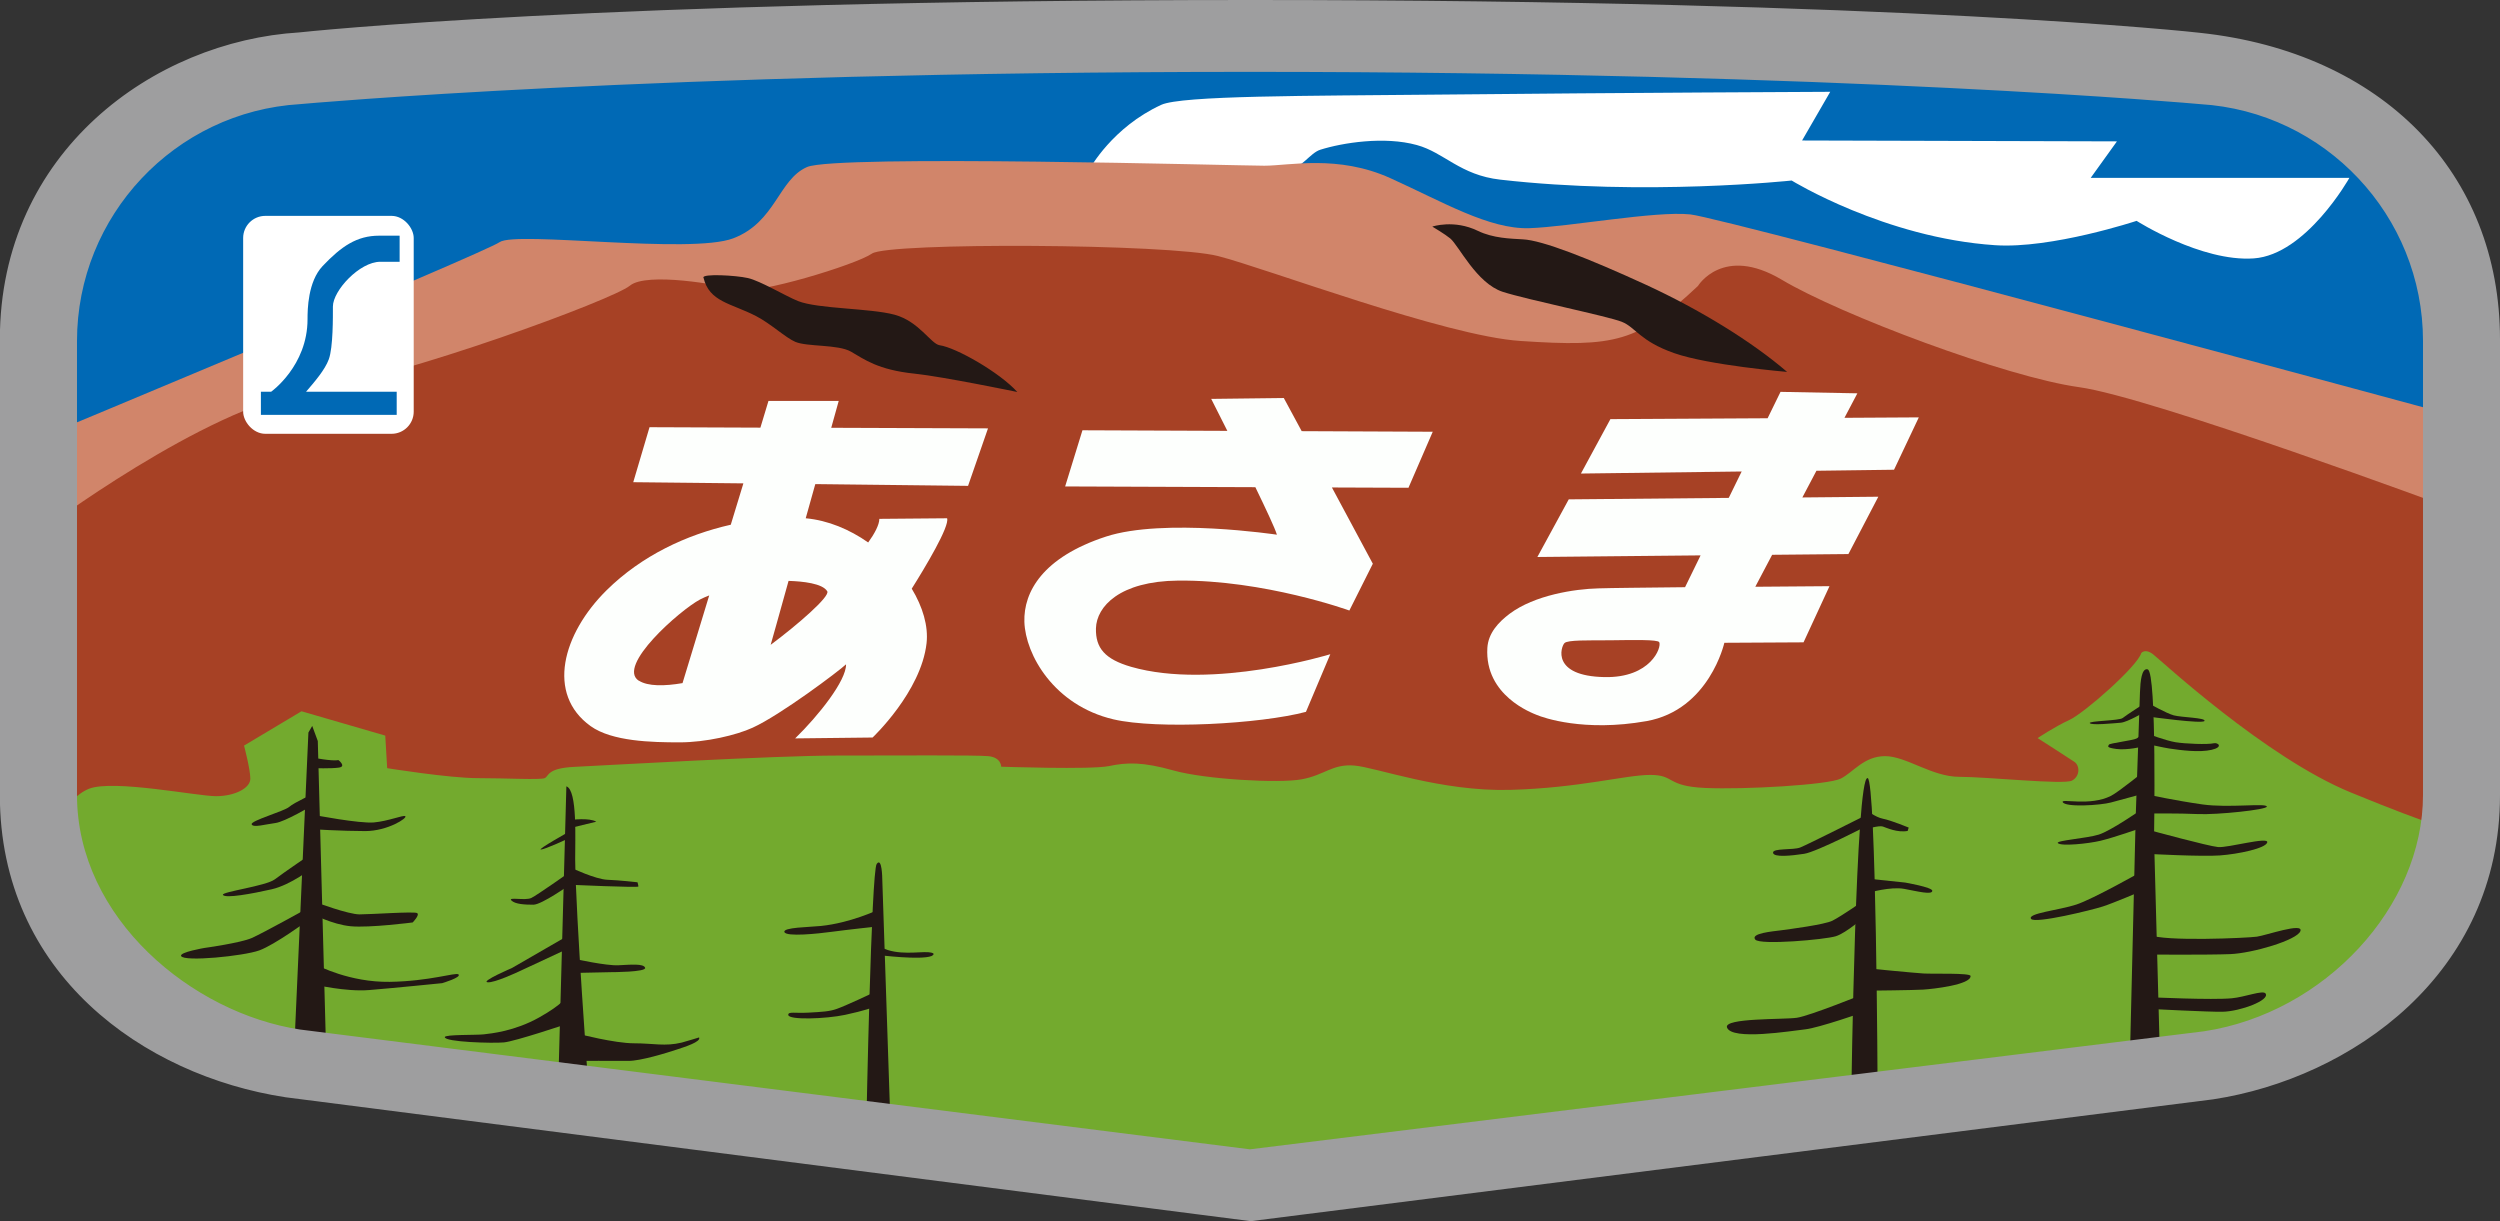 <?xml version="1.0" encoding="UTF-8"?>
<svg id="_レイヤー_2" data-name="レイヤー 2" xmlns="http://www.w3.org/2000/svg" width="170.47" height="83.26" xmlns:xlink="http://www.w3.org/1999/xlink" viewBox="0 0 170.47 83.26">
  <rect x="0" y="0" width="170.47" height="83.26" fill="#333333" stroke="none"/>
  <defs>
    <style>
      .cls-1 {
        fill: #231815;
      }

      .cls-2 {
        fill: #fff;
      }

      .cls-3 {
        fill: none;
      }

      .cls-4 {
        fill: #d1856a;
      }

      .cls-5 {
        fill: #73aa2e;
      }

      .cls-6 {
        fill: #fdfffd;
      }

      .cls-7 {
        fill: #0069b5;
      }

      .cls-8 {
        fill: #9e9e9f;
      }

      .cls-9 {
        clip-path: url(#clippath);
      }

      .cls-10 {
        fill: #a74125;
      }
    </style>
    <clipPath id="clippath">
      <path class="cls-3" d="M85.23,78.6l-64.81-8.17c-7.88-1.2-15.4-8.01-15.4-16.23v-30.94c0-8.73,6.82-15.87,15.42-16.39,0,0,23.63-2.2,64.79-2.2s64.79,2.2,64.79,2.2c8.6.52,15.42,7.66,15.42,16.39v30.94c0,8.22-7.24,15.15-15.12,16.35l-65.09,8.06Z"/>
    </clipPath>
  </defs>
  <g id="_レイヤー_1-2" data-name="レイヤー 1">
    <g>
      <g class="cls-9">
        <g>
          <rect class="cls-7" x="-1.72" y="-1.42" width="179.03" height="46.39"/>
          <path class="cls-2" d="M74.32,11.49s1.53-2.81,4.86-4.34c1.38-.64,9.98-.61,18.98-.7,12.68-.13,26.64-.19,26.64-.19l-1.92,3.32,21.47.06-1.79,2.49h17.64s-2.94,5.24-6.52,5.49-7.99-2.56-7.99-2.56c0,0-5.81,1.92-9.65,1.66-7.52-.5-13.87-4.41-13.87-4.41,0,0-10,1.07-19.87-.06-2.74-.31-3.82-1.85-5.69-2.36-2.2-.61-5.06-.16-6.58.32-.72.23-1.24,1.27-2.36,1.47-5.21.9-13.35-.19-13.35-.19Z"/>
          <path class="cls-4" d="M2.63,29.89s30.33-12.61,31.44-13.38c1.11-.77,13.03.85,15.93-.26,2.9-1.11,3.07-4,5.03-4.86s29.48-.09,31.18-.09,5.03-.77,8.6.85c3.58,1.62,6.73,3.49,9.46,3.41,2.73-.09,8.6-1.19,10.99-.94s53.33,14.06,53.33,14.06l-.43,12.69H-.57l3.19-11.5Z"/>
          <path class="cls-10" d="M2.88,36.15s11.07-8.32,18-9.43c6.92-1.11,20.92-6.29,22.07-7.24s6.11-.06,7.39.28,8.01-1.7,9.12-2.47c1.11-.77,20.28-.68,23.6.17,3.32.85,15.52,5.46,20.62,5.79,6.47.43,8.01.09,12.1-3.75,0,0,1.7-2.81,5.71-.43,4,2.39,15.33,6.65,20.28,7.33,4.94.68,25.39,8.26,25.39,8.26l.09,37.23v15.25H1.73l1.15-50.99Z"/>
          <path class="cls-6" d="M55.61,33.01l10.4.12,1.36-3.92-10.69-.04.51-1.83h-4.79l-.55,1.82-7.56-.03-1.11,3.75,7.51.08-.86,2.82c-3.02.68-6.08,2.11-8.47,4.47-3.01,2.98-4.12,7.08-1.09,9.26,1.46,1.05,4.17,1.11,6.07,1.11,1.79,0,3.87-.49,4.98-1,1.91-.87,5.88-3.86,6.37-4.32.02,1.11-1.87,3.49-3.47,5.05l5.28-.06s3.31-3.12,3.68-6.43c.13-1.17-.26-2.48-1.01-3.72.9-1.43,2.6-4.26,2.41-4.8l-4.62.04c0,.41-.34,1.03-.76,1.61-1.27-.89-2.74-1.51-4.26-1.65l.65-2.32ZM43.56,46.42c-1.55-1,2.83-4.83,4.17-5.54.19-.1.4-.19.63-.28l-1.82,5.98c-1.22.21-2.36.23-2.98-.17ZM56.41,40.32c.2.35-2.02,2.28-3.86,3.65l.4-1.42.82-2.94c.97.03,2.32.17,2.64.71Z"/>
          <path class="cls-6" d="M97.7,29.44l-8.94-.04-1.22-2.26-4.95.06s.47.92,1.1,2.18l-9.88-.04-1.18,3.83,12.97.05c.72,1.49,1.33,2.78,1.47,3.24,0,0-7.72-1.16-11.66.13-4.31,1.41-5.62,3.77-5.56,5.81.07,2.25,2.03,5.7,6.07,6.65,3,.7,10,.32,13.13-.51l1.66-3.93s-8.02,2.46-13.58.86c-1.79-.52-2.43-1.28-2.4-2.62.04-1.5,1.63-3.22,5.59-3.26,5.88-.06,11.69,2.04,11.69,2.04l1.6-3.19-2.79-5.2,5.22.02,1.66-3.83Z"/>
          <path class="cls-6" d="M129.16,32.01l1.68-3.55-5.07.03.88-1.67-5.24-.1-.88,1.8-10.72.06-2.01,3.71,10.96-.14-.88,1.8-10.91.1-2.14,3.93,11.13-.11-1.06,2.17c-2.66.03-5.04.05-5.91.08-1.63.04-4.35.46-6.05,1.73-.76.57-1.46,1.32-1.52,2.33-.19,3.26,3.06,4.44,3.37,4.57.43.18,3.21,1.18,7.49.42,4.28-.77,5.3-5.34,5.3-5.34l5.4-.03,1.77-3.83s-2.24.02-5.06.04l1.15-2.18,5.2-.05,2.04-3.91-5.18.05.96-1.82,5.29-.07ZM109.41,46.17c-3.64-.07-2.98-2.07-2.73-2.32.22-.22,1.63-.18,3.07-.19,1.63-.02,3.29-.06,3.39.13.18.35-.58,2.44-3.72,2.38Z"/>
          <rect class="cls-2" x="16.58" y="14.72" width="11.63" height="14.86" rx="1.51" ry="1.51"/>
          <path class="cls-7" d="M27.25,16.09v1.76h-1.32c-1.41,0-3.23,1.97-3.23,3.05,0,.66.02,2.79-.28,3.6-.26.72-.99,1.56-1.55,2.21h6.18v1.58h-9.26v-1.58h.7s2.48-1.76,2.48-4.94c0-.66.02-2.56,1.03-3.63,1.28-1.35,2.34-2.07,3.85-2.07h1.39Z"/>
          <path class="cls-1" d="M97.67,15.45s1.47-.5,3.1.29c1.05.51,2.23.53,3.07.58,1.31.06,4.44,1.28,8.4,3.1,3.67,1.69,7.23,3.88,9.62,5.94,0,0-5.34-.45-7.7-1.28s-2.62-1.76-3.58-2.14-6.43-1.5-8.11-2.04c-1.79-.58-3-3.16-3.58-3.64-.35-.29-1.21-.8-1.21-.8Z"/>
          <path class="cls-1" d="M47.96,18.93c-.07-.28,2.2-.16,3.04.03s2.55,1.22,3.42,1.57c1.37.54,4.92.48,6.58.93s2.48,1.99,3.07,2.08c1.12.16,4.09,1.85,5.3,3.19,0,0-5.08-1.05-7-1.25-2.52-.26-3.45-.99-4.34-1.5s-2.97-.32-3.8-.67c-.66-.28-1.66-1.23-2.68-1.76-1.71-.88-3.19-.96-3.58-2.62Z"/>
          <path class="cls-5" d="M3.01,57.36s1.41-2.94,3.07-3.58,7.37.51,8.65.51,2.34-.55,2.34-1.19-.43-2.26-.43-2.26l3.92-2.34,5.71,1.66.13,2.22s4.22.68,6.18.68,4.26.13,4.56,0,.13-.68,2.04-.77c1.92-.09,13.59-.77,17.89-.77s9.41-.04,10.31.04.89.72.89.72c0,0,6.09.21,7.33-.04,1.24-.26,2.3-.3,4.43.3,2.13.6,7.16.89,8.73.6s2.09-1.06,3.58-.94,5.92,1.79,10.65,1.66c4.73-.13,7.84-1.02,9.54-1.02s1.06.77,3.75.89,8.39-.21,9.24-.64c.85-.43,1.58-1.53,3.02-1.53s3.19,1.41,5.07,1.41,7.11.55,7.67.26.55-1.02.17-1.28-2.51-1.62-2.51-1.62c0,0,1.15-.77,2.17-1.24s4.64-3.66,4.9-4.56c0,0,.26-.34.81.09s7.67,7.03,13.46,9.41,7.28,2.68,7.28,2.68v27.92H2.5l.51-27.28Z"/>
          <g>
            <polygon class="cls-1" points="21.29 49.5 21.03 49.95 20.07 71.36 22.24 71.8 21.67 50.53 21.29 49.5"/>
            <path class="cls-1" d="M21.33,51.66s1.32.26,1.75.17c0,0,.55.43.04.51s-1.75.04-1.75.04l-.04-.72Z"/>
            <path class="cls-1" d="M21.46,54.08l-.17.85s-1.87,1.11-2.51,1.19-1.53.34-1.62.09,2.22-.89,2.56-1.19,1.75-.94,1.75-.94Z"/>
            <path class="cls-1" d="M21.41,55.57s3.11.6,4.09.51,1.98-.51,2.13-.43c.2.11-1.19,1.02-2.73,1.02s-3.66-.13-3.66-.13l.17-.98Z"/>
            <path class="cls-1" d="M21.29,58.17v1.02s-1.45,1.15-2.77,1.45-3.17.64-3.32.38c-.12-.21,2.94-.6,3.54-1.06s2.56-1.79,2.56-1.79Z"/>
            <path class="cls-1" d="M20.99,61.92v.85s-2.26,1.66-3.32,2.04-5.12.79-5.32.38c-.13-.26,1.58-.55,1.58-.55,0,0,2.47-.34,3.24-.68s3.83-2.04,3.83-2.04Z"/>
            <path class="cls-1" d="M21.58,61.54s2.17.81,2.94.81,3.71-.21,3.92-.09-.3.64-.3.64c0,0-2.94.38-4.22.26s-2.64-.85-2.64-.85l.3-.77Z"/>
            <path class="cls-1" d="M21.67,65.84s2.17,1.15,4.9,1.11c2.73-.04,4.5-.66,4.69-.51.24.2-1.11.6-1.11.6,0,0-3.37.34-4.98.47s-3.75-.38-3.75-.38l.26-1.28Z"/>
          </g>
          <g>
            <path class="cls-1" d="M38.62,53.61l-.55,20.19,2.04.13s-.85-11.49-.89-15.33c-.01-1.25.17-4.73-.6-4.98Z"/>
            <path class="cls-1" d="M38.93,55.91s1.24-.17,1.73.12l-1.65.4-.09-.52Z"/>
            <path class="cls-1" d="M38.79,56.72l.03.43s-1.68.78-1.94.78,1.91-1.21,1.91-1.21Z"/>
            <path class="cls-1" d="M38.79,59.49l.06.84s-1.91,1.36-2.48,1.36-1.24-.03-1.5-.29.95.03,1.36-.17,2.57-1.73,2.57-1.73Z"/>
            <path class="cls-1" d="M38.96,59.18s1.65.78,2.46.81,2.05.17,2.05.17c0,0,.06.2.06.29s-4.68-.12-4.68-.12l.12-1.16Z"/>
            <path class="cls-1" d="M38.73,63.8l-.03.9-3.35,1.56s-1.65.78-2.11.72,1.68-.98,1.68-.98l3.81-2.2Z"/>
            <path class="cls-1" d="M39.2,65.39s2.13.47,2.96.43,1.73-.13,1.83.17-2.3.3-2.3.3l-2.83.06.34-.96Z"/>
            <path class="cls-1" d="M38.64,67.95l.02,1.87s-3.54,1.19-4.3,1.26-4.03-.02-4.03-.36c0-.19,2.15-.13,2.66-.19s2.09-.21,3.77-1.15,1.87-1.43,1.87-1.43Z"/>
            <path class="cls-1" d="M39.45,70.5s2.46.64,3.78.64,2.12.23,3.26-.05c.38-.1,1.18-.35,1.18-.35.15.3-.99.65-1.53.83-.66.22-2.47.78-3.3.77s-3.43,0-3.43,0l.04-1.83Z"/>
          </g>
          <g>
            <path class="cls-1" d="M59.08,76.46s.33-17.04.7-17.55.38,1.03.38,1.03l.56,16.76-1.64-.23Z"/>
            <path class="cls-1" d="M59.83,62.05l-.05,1.13s-1.97.21-3,.35-3.15.36-3.29.03,1.73-.34,2.49-.42c2.01-.21,3.85-1.08,3.85-1.08Z"/>
            <path class="cls-1" d="M60.1,64.62l-.13.51s2.8.35,3.55.06c0,0,.43-.21-.22-.26s-2.07.24-3.19-.32Z"/>
            <path class="cls-1" d="M59.53,67.71l.07.96s-.66.25-1.97.53-3.88.37-3.88,0c0-.24.44-.1,1.37-.15s1.46-.08,1.95-.26c.65-.23,2.46-1.09,2.46-1.09Z"/>
          </g>
          <path class="cls-1" d="M127.35,53.06c-.81-.23-1.11,21.38-1.11,21.38l1.79-.26s-.09-20.96-.68-21.13Z"/>
          <path class="cls-1" d="M127.39,55.51v.76s-3.51,1.82-4.37,1.95-2.08.26-2.12-.07,1.36-.17,1.85-.36,4.63-2.28,4.63-2.28Z"/>
          <path class="cls-1" d="M127.2,55.21l.07,1.32s.86-.26,1.12-.17.99.43,1.69.3l.07-.23s-1.22-.5-1.75-.6-1.19-.63-1.19-.63Z"/>
          <path class="cls-1" d="M127.43,59.91v.96s1.49-.43,2.41-.26,1.92.43,1.92.13c0-.24-1.85-.56-1.85-.56l-2.48-.26Z"/>
          <path class="cls-1" d="M127.06,61.43l.07,1.09s-1.22,1.09-1.95,1.32-5.16.62-5.49.23c-.36-.43,1.19-.56,1.72-.63s3.01-.39,3.54-.66c.6-.3,2.12-1.36,2.12-1.36Z"/>
          <path class="cls-1" d="M127.56,66.06v1.49s2.91-.03,3.57-.07,3.27-.33,3.24-.93c-.01-.22-2.55-.13-3.21-.17s-3.61-.33-3.61-.33Z"/>
          <path class="cls-1" d="M127.1,67.78l.03,1.22s-3.11,1.09-4.04,1.19-5.01.78-5.33-.13c-.23-.66,3.87-.53,4.76-.66s4.56-1.62,4.56-1.62Z"/>
          <g>
            <path class="cls-1" d="M146.45,45.64c-.42-.1-.5.8-.53,1.57-.03.76-.29,8.47-.29,8.47l-.4,16.64,2.05-.3-.4-14.85s.2-11.38-.43-11.52Z"/>
            <path class="cls-1" d="M146.36,47.87l-.06.64s-1.21.73-1.69.77-2.01.19-2.11.03,2.01-.16,2.24-.35,1.63-1.09,1.63-1.09Z"/>
            <path class="cls-1" d="M146.52,47.95l.03.92s3.66.51,3.77.29-1.57-.24-2.09-.38-1.71-.82-1.71-.82Z"/>
            <path class="cls-1" d="M146.49,50.05s1.19.45,1.85.56,2.21.17,2.62.07c.28-.06.67.26-.16.45s-2.08.03-2.88-.09c-.34-.05-1.43-.29-1.43-.29v-.71Z"/>
            <path class="cls-1" d="M146.07,49.98l.03.93s-1.05.26-1.79.16-.54-.19-.51-.29,1.63-.29,1.88-.42.38-.38.38-.38Z"/>
            <path class="cls-1" d="M146.33,52.48l-.03,1.6s-1.66.45-2.36.64-3.12.35-3.29-.03c-.11-.25,1.87.3,3.29-.42.52-.26,2.4-1.79,2.4-1.79Z"/>
            <path class="cls-1" d="M146.58,54.21l-.11,1.26s2.15-.02,3.4.04c1.33.06,4.72-.3,4.7-.51-.03-.26-2.59.11-4.41-.15-1.82-.26-3.58-.64-3.58-.64Z"/>
            <path class="cls-1" d="M146.01,55.21l-.13,1.29s-1.7.6-2.65.83c-.84.2-2.69.39-2.91.16-.16-.18,1.96-.32,2.79-.58s2.9-1.7,2.9-1.7Z"/>
            <path class="cls-1" d="M146.58,56.6v1.63s3.55.19,4.79.1,3.13-.48,3.23-.89-2.68.38-3.35.32-4.66-1.15-4.66-1.15Z"/>
            <path class="cls-1" d="M145.98,59.47v1.31s-1.82.78-2.59,1.03-4.62,1.19-4.89.85c-.31-.38,1.93-.6,3.08-.98s4.4-2.22,4.4-2.22Z"/>
            <path class="cls-1" d="M146.55,63.75l.03,1.34s3.96.03,5.49-.03,4.57-.96,4.79-1.57c.22-.61-2.33.29-2.97.38s-6.33.35-7.35-.13Z"/>
            <path class="cls-1" d="M146.62,68l.03.8s4.03.21,4.9.19c1.19-.02,3.27-.79,2.93-1.25-.18-.24-1.42.25-2.29.33-1.34.13-5.57-.07-5.57-.07Z"/>
          </g>
          <path class="cls-3" d="M146.13,4.64H24.73C13.48,4.64,4.37,12.98,4.37,25.21v25.98h0v1.21c0,3.37.85,7.63,2.34,9.96,2.34,4.48,6.25,7.67,10.88,8.39l63.81,7.78c2.68.42,5.38.42,8.06,0l63.81-7.78c3.68-.57,6.9-2.71,9.25-5.8,2.5-2.79,3.97-7.94,3.97-12.55v-1.21h0v-25.98c0-11.36-9.12-20.57-20.36-20.57Z"/>
        </g>
      </g>
      <g>
        <path class="cls-8" d="M85.23,78.6l-64.81-8.17c-7.88-1.2-15.4-8.01-15.4-16.23v-30.94c0-8.73,6.82-15.87,15.42-16.39,0,0,23.63-2.2,64.79-2.2s64.79,2.2,64.79,2.2c8.6.52,15.42,7.66,15.42,16.39v30.94c0,8.22-7.24,15.15-15.12,16.35l-65.09,8.06ZM150.88,74.72c8.64-1.32,19.36-7.83,19.36-20.51v-31.07c0-12.2-9.07-19.47-20.24-20.67,0,0-19.66-2.23-64.74-2.23S20.42,2.44,20.42,2.44C11,3.01.23,10.06.23,23.14v31.07c0,12.68,10.64,19.06,19.27,20.38l65.75,8.44,65.62-8.31Z"/>
        <path class="cls-8" d="M85.25,83.26h-.03s-65.75-8.44-65.75-8.44c-9.7-1.48-19.48-8.43-19.48-20.61v-31.07C0,10.34,10.51,2.81,20.41,2.21c.19-.02,20.26-2.21,64.85-2.21s64.57,2.21,64.77,2.24c12.42,1.34,20.44,9.55,20.44,20.91v31.07c0,12.2-10.14,19.3-19.55,20.74h0s-65.65,8.31-65.65,8.31ZM85.25.47C40.7.47,20.64,2.66,20.45,2.68,10.75,3.26.47,10.63.47,23.14v31.07c0,11.91,9.58,18.7,19.08,20.15l65.71,8.43,65.59-8.31c9.23-1.41,19.16-8.36,19.16-20.28v-31.07c0-11.1-7.86-19.13-20.03-20.44-.2-.02-20.16-2.23-64.72-2.23ZM85.23,78.83h-.03s-64.81-8.18-64.81-8.18c-7.51-1.15-15.61-7.77-15.61-16.46v-30.94c0-8.8,6.87-16.1,15.64-16.62.23-.02,24.11-2.2,64.81-2.2s64.58,2.18,64.82,2.2c8.76.53,15.63,7.83,15.63,16.62v30.94c0,7.85-6.87,15.29-15.32,16.58l-65.13,8.06ZM85.23,4.9c-40.68,0-64.54,2.18-64.77,2.2-8.53.51-15.21,7.61-15.21,16.16v30.94c0,8.45,7.89,14.89,15.2,16l64.78,8.17,65.07-8.05c8.22-1.25,14.92-8.49,14.92-16.12v-30.94c0-8.55-6.68-15.65-15.2-16.16-.24-.02-24.1-2.2-64.78-2.2Z"/>
      </g>
    </g>
  </g>
</svg>